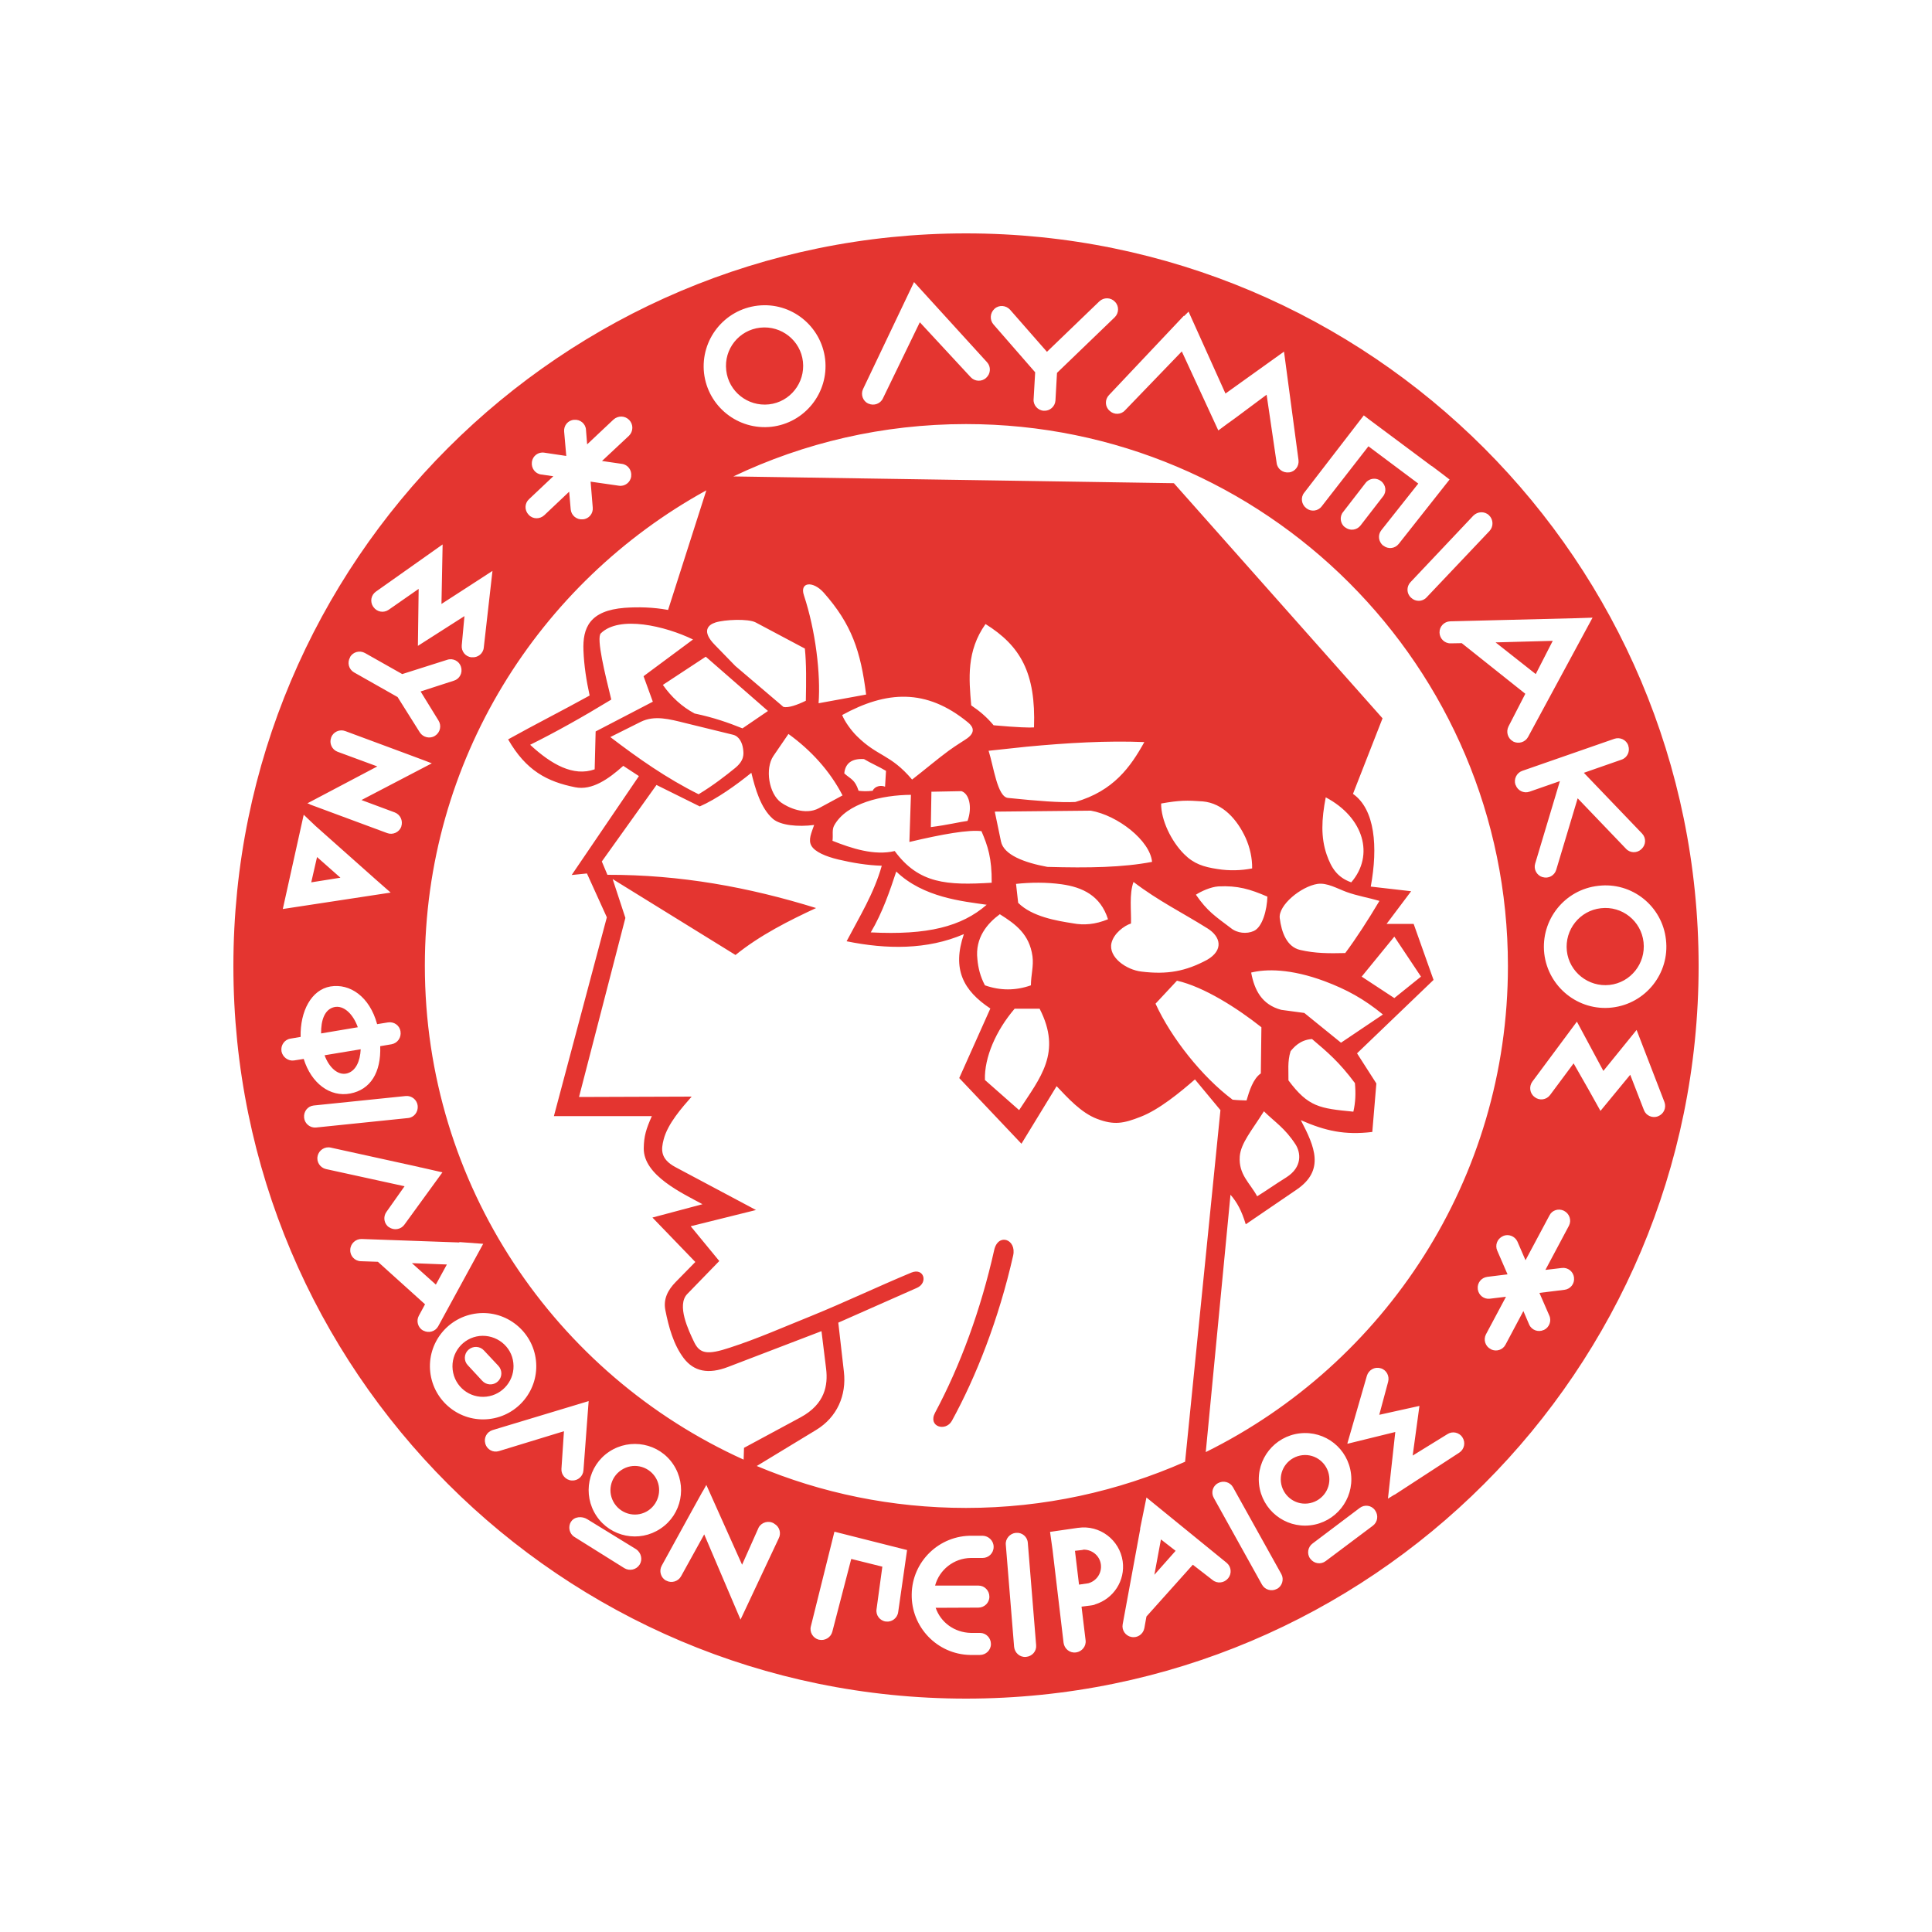 <?xml version="1.0" encoding="utf-8"?>
<!-- Generator: Adobe Illustrator 24.2.0, SVG Export Plug-In . SVG Version: 6.00 Build 0)  -->
<svg version="1.1" id="Layer_1" xmlns="http://www.w3.org/2000/svg" xmlns:xlink="http://www.w3.org/1999/xlink" x="0px" y="0px"
	 viewBox="0 0 1000 1000" style="enable-background:new 0 0 1000 1000;" xml:space="preserve">
<style type="text/css">
	.st0{fill-rule:evenodd;clip-rule:evenodd;fill:#E43530;}
</style>
<g>
	<path class="st0" d="M500,120.8c209.4,0,379.2,169.8,379.2,379.2c0,209.4-169.8,379.2-379.2,379.2S120.8,709.4,120.8,500
		C120.8,290.6,290.6,120.8,500,120.8L500,120.8z M325.7,217.4L325.7,217.4c2.2,2.3,2.1,5.9-0.1,8.1l-14,13.1l10.3,1.5
		c3.1,0.4,5.2,3.3,4.8,6.4v0.1c-0.4,3.1-3.3,5.3-6.4,4.8l-14.6-2.1l1.1,13.4c0.3,3.1-2,5.9-5.1,6.1l-0.1,0c-3.1,0.3-5.9-2-6.2-5.1
		l-0.8-9.2l-12.9,12.2c-2.3,2.1-5.9,2.1-8-0.2l-0.1-0.1c-2.2-2.3-2.1-5.9,0.2-8l12.6-11.9l-6.3-0.9c-3.1-0.4-5.2-3.3-4.8-6.4l0-0.1
		c0.4-3.1,3.3-5.3,6.4-4.8l11.4,1.7l-1.1-12.6c-0.3-3.1,2-5.9,5.1-6.1l0.1,0c3.1-0.3,5.9,2,6.1,5.1l0.6,7.6l13.6-12.8
		C319.9,215,323.5,215.1,325.7,217.4L325.7,217.4z M809.5,626.7L809.5,626.7c2.9,1.5,4,4.9,2.6,7.7l-12.2,22.9l8.5-1
		c3.1-0.4,5.9,1.8,6.3,4.9l0,0.1c0.4,3.1-1.8,5.9-4.9,6.3l-13,1.6l5.1,11.7c1.3,2.8,0,6.2-2.8,7.5l-0.1,0c-2.8,1.3-6.2,0.1-7.5-2.8
		l-3-7l-9.2,17.3c-1.4,2.8-4.8,3.9-7.6,2.5l-0.1-0.1c-2.8-1.4-3.9-4.8-2.5-7.6l10.4-19.5l-8.3,1c-3.1,0.4-5.9-1.8-6.3-4.9l0-0.1
		c-0.4-3.1,1.8-5.9,4.9-6.3l10.5-1.3l-5.3-12.2c-1.3-2.8-0.1-6.2,2.8-7.5l0.1-0.1c2.8-1.3,6.2,0,7.5,2.8l4.2,9.7l12.4-23.2
		C803.3,626.4,806.7,625.3,809.5,626.7L809.5,626.7z M556.4,802.7l2.1,17.5l4.8-0.7c4.3-1.2,7.1-5.3,6.5-9.8c-0.6-4.5-4.6-7.7-9-7.6
		c-0.3,0.1-0.6,0.2-0.9,0.2L556.4,802.7L556.4,802.7z M566.9,830.4c-0.5,0.3-1.1,0.4-1.7,0.5l-1.4,0.2l-0.1,0l-3.9,0.5l2.1,17.4
		c0.4,3.1-1.9,5.9-5,6.3l-0.1,0c-3.1,0.4-5.9-1.9-6.3-5l-5.7-48.1l-1.3-9.3l14.5-2.1l0,0l0.1,0c11.1-1.6,21.4,6.2,23,17.3
		C582.5,818.2,576.3,827.5,566.9,830.4L566.9,830.4z M341.9,791.2c-11,7.4-25.9,4.4-33.2-6.6c-7.3-11-4.4-25.9,6.6-33.2
		c11-7.3,25.9-4.4,33.2,6.6C355.8,769,352.9,783.9,341.9,791.2L341.9,791.2z M335.6,781.8c-5.8,3.9-13.6,2.3-17.5-3.5
		c-3.9-5.8-2.3-13.6,3.5-17.4c5.8-3.9,13.6-2.3,17.5,3.5C342.9,770.1,341.3,777.9,335.6,781.8L335.6,781.8z M331.1,809.8
		L331.1,809.8c-1.7,2.7-5.2,3.5-7.9,1.9l-25.9-16.2c-2.6-1.6-3.4-5.2-1.8-7.8l0.1-0.1c1.7-2.7,5.7-2.9,8.3-1.3l25.4,15.6
		C331.9,803.7,332.7,807.2,331.1,809.8L331.1,809.8z M699.3,763c1.5,13.1-8,25-21.1,26.5c-13.2,1.5-25-8-26.5-21.1
		c-1.5-13.2,8-25,21.1-26.5C686,740.4,697.8,749.8,699.3,763L699.3,763z M688,764.3c0.8,6.9-4.2,13.1-11.1,13.9
		c-6.9,0.8-13.1-4.2-13.9-11.1c-0.8-6.9,4.2-13.1,11.1-13.9C681,752.4,687.2,757.4,688,764.3L688,764.3z M862.3,486.4
		c2,17.4-10.5,33.1-27.9,35.1c-17.4,2-33.1-10.6-35.1-28c-1.9-17.4,10.6-33.1,28-35C844.7,456.4,860.4,469,862.3,486.4L862.3,486.4z
		 M850.7,487.7c1.2,11-6.7,20.9-17.6,22.1c-10.9,1.2-20.9-6.7-22.1-17.6c-1.2-11,6.7-20.9,17.6-22.1
		C839.6,468.8,849.5,476.7,850.7,487.7L850.7,487.7z M277.4,704.1c1.7,15.1-9.2,28.7-24.3,30.4c-15.1,1.7-28.7-9.2-30.4-24.3
		c-1.7-15.1,9.2-28.7,24.3-30.4C262,678.1,275.7,689,277.4,704.1L277.4,704.1z M265.7,705.4c1,8.7-5.3,16.5-13.9,17.5
		c-8.7,1-16.5-5.2-17.5-13.9c-1-8.7,5.2-16.5,13.9-17.5C256.9,690.6,264.8,696.8,265.7,705.4L265.7,705.4z M242.4,698.7L242.4,698.7
		c2.4-2.2,6-2,8.1,0.3l7.5,8c2.1,2.3,2,5.9-0.3,8l-0.1,0.1c-2.3,2.1-5.9,1.9-8-0.4l-7.5-8.1C240,704.4,240.1,700.8,242.4,698.7
		L242.4,698.7z M427.1,186c1.9,17.3-10.5,32.9-27.8,34.9c-17.3,1.9-32.9-10.5-34.9-27.8c-1.9-17.3,10.5-32.9,27.8-34.9
		C409.5,156.2,425.1,168.7,427.1,186L427.1,186z M415.6,187.2c1.2,11-6.7,20.9-17.6,22.1c-11,1.2-20.9-6.7-22.1-17.6
		c-1.3-11,6.6-20.9,17.6-22.1C404.5,168.4,414.4,176.3,415.6,187.2L415.6,187.2z M711.7,781.7L711.7,781.7c1.9,2.6,1.4,6.1-1.1,8
		L686.2,808c-2.5,1.9-6,1.4-7.9-1.1l-0.1-0.1c-1.9-2.5-1.3-6.1,1.2-7.9l24.4-18.4C706.3,778.6,709.9,779.1,711.7,781.7L711.7,781.7z
		 M163.3,427.5l31.5,28l7.4,6.5l-55.8,8.5l0-0.1l0,0l10.8-48.7L163.3,427.5L163.3,427.5z M161.1,456.7l15.1-2.4l-12.1-10.7
		L161.1,456.7L161.1,456.7z M145.7,544.2l0-0.1c-0.5-3,1.5-6,4.6-6.5l5.3-0.9c-0.3-13.4,5.6-24.4,15.4-26.1
		c10.1-1.7,20.3,5.2,24.2,19.5l5.6-0.9c3.1-0.5,6,1.5,6.5,4.6l0,0.1c0.5,3.1-1.5,6-4.6,6.6l-5.9,1c0.5,13.7-5.1,22.5-15.5,24.5
		c-10.5,2-20.2-5.3-24.1-17.9l-5.1,0.8C149.2,549.3,146.3,547.2,145.7,544.2L145.7,544.2z M166.2,534.9l19-3.2
		c-2.4-6.8-7.3-11.6-12.3-10.4C168,522.5,166.1,528.1,166.2,534.9L166.2,534.9z M186.7,543.1l-18.7,3.1c2.3,6.3,6.9,10.6,11.6,9.4
		C184.1,554.4,186.4,549.4,186.7,543.1L186.7,543.1z M484.3,832.2l22.1-0.1c3.1,0,5.7-2.5,5.7-5.6l0-0.1c0-3.1-2.5-5.7-5.6-5.7
		l-22.5,0c2.2-8.2,9.7-14.2,18.5-14.3l0,0l0.5,0l0,0l0.4,0v0l5.2,0c3.1,0,5.7-2.5,5.7-5.7l0-0.1c0-3.1-2.6-5.6-5.6-5.7l-5,0l0,0
		l-0.5,0c-17-0.3-31.1,13.3-31.3,30.3c-0.3,17,13.2,31,30.1,31.4l0,0l5.2,0c3.1,0,5.7-2.5,5.7-5.6l0-0.1c0-3.1-2.5-5.7-5.6-5.7
		l-4.5,0l0,0l-0.2,0C493.9,845,486.9,839.7,484.3,832.2L484.3,832.2z M364.5,794.2l-12,21.7c-1.5,2.7-5,3.7-7.7,2.2l-0.1,0
		c-2.7-1.5-3.7-5-2.2-7.7l15.5-28.2l0,0l5.7-10.3l0,0.1l1.9-3.4l18.5,41.3l8.6-19.3c1.5-2.7,5.2-3.8,8-2l0.1,0.1
		c2.7,1.5,3.7,4.9,2.2,7.7l-19.7,41.9L364.5,794.2L364.5,794.2z M195.3,396.7l-20.6-7.6c-2.9-1.1-4.4-4.4-3.3-7.3l0-0.1
		c1.1-2.9,4.4-4.4,7.3-3.3l30.2,11.2l0,0l11,4.1l0,0l3.6,1.4l-36.4,19l17.2,6.4c2.9,1.1,4.4,4.3,3.4,7.3l0,0.1
		c-1.1,2.9-4.4,4.4-7.3,3.3l-40.2-14.9l0.1-0.1l-1.2-0.4L195.3,396.7L195.3,396.7z M240.4,318.9l-1.4,15.1c-0.3,3.1,1.9,5.9,5,6.2
		l0.2,0c3.1,0.3,5.9-1.9,6.2-5l4.5-39.7c-8.8,5.7-17.5,11.4-26.4,17.1l0.6-30.8l-34.5,24.4c-2.6,1.8-3.2,5.3-1.4,7.9l0.1,0.1
		c1.8,2.6,5.3,3.2,7.9,1.4l15.5-10.8l-0.4,29.5L240.4,318.9L240.4,318.9z M713.9,732.3l4.6-17.1c0.8-3-0.9-6.2-3.9-7l-0.1,0
		c-3-0.9-6.1,0.9-7,3.9l-10.1,35l0.1,0l-0.1,0.2l24.8-6.1l-3.8,34.5l3.4-2.1v0.1l33.5-21.8c2.6-1.7,3.4-5.2,1.7-7.8l0-0.1
		c-1.7-2.6-5.2-3.4-7.8-1.7l-18,11.1l3.5-25.7L713.9,732.3L713.9,732.3z M814.5,550.4l-12.2,16.4c-1.9,2.5-5.4,3-7.9,1.1l-0.1-0.1
		c-2.5-1.8-3-5.4-1.2-7.9l23.1-31.1l13.7,25.5l17.2-21.2l0,0l0,0l14.4,37.3c1.1,2.9-0.3,6.2-3.2,7.3l-0.1,0.1
		c-2.9,1.1-6.2-0.3-7.3-3.2l-7.1-18.3l-15.4,18.7l-6.2-11.1l0,0L814.5,550.4L814.5,550.4z M205.8,360.8l-22.6-12.8
		c-2.7-1.6-3.6-5-2-7.8l0-0.1c1.5-2.7,5-3.6,7.7-2.1l19.3,10.9l23.3-7.4c3-1,6.2,0.7,7.1,3.6l0,0.1c1,3-0.7,6.2-3.6,7.1l-17.3,5.6
		l9.3,15.1c1.6,2.6,0.9,6.1-1.8,7.8l-0.1,0.1c-2.6,1.6-6.1,0.8-7.8-1.8L205.8,360.8L205.8,360.8z M547.1,193l-0.8,14.3
		c-0.2,3.1-2.9,5.5-6,5.3l-0.1,0c-3.1-0.2-5.5-3-5.2-6l0.8-13.9l-21.6-24.8c-2-2.3-1.8-5.9,0.5-8l0.1-0.1c2.3-2.1,5.9-1.8,8,0.5
		l19.1,21.8L569,156c2.3-2.2,5.9-2.1,8,0.1l0.1,0.1c2.2,2.2,2.1,5.8-0.1,8L547.1,193L547.1,193z M469.5,802.3l-4.6,32.1
		c-0.4,3.1-3.3,5.3-6.3,4.9l-0.1,0c-3.1-0.4-5.3-3.3-4.8-6.4l3-22l-16.1-4l-9.8,37.7c-0.8,3-3.9,4.8-6.9,4.1l-0.1,0
		c-3-0.8-4.9-3.9-4.1-6.9l12.2-49L469.5,802.3L469.5,802.3z M750.3,248.2L724,281.5c-2,2.5-5.5,2.9-8,0.9l-0.1,0
		c-2.4-2-2.9-5.5-0.9-8l19.1-24.1L708.3,231l-24.2,31.1c-1.9,2.5-5.5,2.9-7.9,1l-0.1-0.1c-2.5-1.9-3-5.5-1.1-7.9l30.9-40.1l3,2.3
		l0,0l32.2,24l0-0.1l5.7,4.3l0,0L750.3,248.2L750.3,248.2z M714.8,249L714.8,249c2.6,2,3,5.6,1,8l-11.6,15c-2,2.5-5.5,2.9-8,0.9
		l-0.1,0c-2.4-1.9-2.9-5.5-0.9-7.9l11.6-15C708.8,247.4,712.4,247.1,714.8,249L714.8,249z M770.7,266.7L770.7,266.7
		c2.3,2.2,2.4,5.8,0.3,8.1l-32.6,34.4c-2.1,2.3-5.7,2.4-8,0.2l-0.1-0.1c-2.3-2.1-2.4-5.7-0.2-8l32.5-34.4
		C764.8,264.7,768.4,264.5,770.7,266.7L770.7,266.7z M784.5,406.3l-0.1-0.1c-1-2.9,0.6-6.2,3.5-7.2l47.7-16.6c2.9-1,6.2,0.5,7.2,3.5
		l0,0.1c1,2.9-0.5,6.2-3.5,7.2l-19.5,6.8l30.1,31.4c2.2,2.3,2.1,5.8-0.2,8l-0.1,0.1c-2.3,2.2-5.9,2.1-8-0.2l-25-26.1l-11.1,37
		c-0.9,3-4,4.7-7,3.8l-0.1,0c-3-0.9-4.7-4.1-3.8-7l12.8-42.7l-15.8,5.5C788.7,410.8,785.5,409.2,784.5,406.3L784.5,406.3z
		 M630.4,767.7L630.4,767.7c2.8-1.6,6.3-0.6,7.8,2.1l25,44.9c1.5,2.7,0.5,6.2-2.2,7.7l-0.1,0c-2.7,1.5-6.2,0.5-7.7-2.2l-24.9-44.8
		C626.7,772.7,627.6,769.2,630.4,767.7L630.4,767.7z M525.8,793.4l0.1,0c3.1-0.3,5.9,2,6.1,5.2l4.3,52.9c0.3,3.1-2,5.8-5.2,6.1
		l-0.1,0c-3.1,0.3-5.8-2.1-6.1-5.2l-4.3-52.9C520.3,796.5,522.7,793.7,525.8,793.4L525.8,793.4z M615.2,161.3l19.1,42.4l30.3-21.7
		l7.5,56.1c0.4,3.1-1.7,6-4.8,6.4l-0.1,0c-3.1,0.4-6-1.7-6.4-4.8l-5.2-35.4L639.9,216l0,0l-3.3,2.4l-1,0.7l0,0l-5,3.7l-18.9-40.9
		l-29.4,30.5c-2.1,2.3-5.7,2.4-8,0.2l-0.1-0.1c-2.3-2.1-2.4-5.7-0.2-8l38.8-41.1l0.1,0.2L615.2,161.3L615.2,161.3z M473.1,146
		l37.8,41.5c2.1,2.3,1.9,5.9-0.4,8l-0.1,0.1c-2.3,2.1-5.9,1.9-8-0.4l-26.3-28.4L457,206.2c-1.3,2.8-4.7,4-7.5,2.7l-0.1,0
		c-2.8-1.3-4-4.7-2.7-7.5L473.1,146L473.1,146z M803.7,331.7l-29.6,0.8l20.8,16.4L803.7,331.7L803.7,331.7z M756.6,332.9l-5.7,0.1
		c-3.1,0.1-5.7-2.4-5.8-5.5l0-0.1c-0.1-3.1,2.4-5.7,5.5-5.8l64.1-1.6c0.2,0,0.4,0,0.5,0l9.1-0.3l-33.4,61.8
		c-1.5,2.7-4.9,3.7-7.7,2.3l-0.1-0.1c-2.7-1.5-3.7-4.9-2.3-7.7l8.7-16.9L756.6,332.9L756.6,332.9z M600.9,796.8l-3.4,18.3l11-12.4
		L600.9,796.8L600.9,796.8z M593.4,836.7l-1.1,6.1c-0.6,3-3.5,5.1-6.6,4.5l-0.1,0c-3.1-0.6-5.1-3.6-4.5-6.6l9.1-49.4l-0.1,0
		l3.3-16.2l41.5,33.8c2.4,2,2.8,5.5,0.8,8l-0.1,0.1c-2,2.4-5.6,2.8-8,0.8l-10.2-7.9L593.4,836.7L593.4,836.7z M231.3,654.5
		l-18.1-0.7l12.4,11.1L231.3,654.5L231.3,654.5z M195.6,653.1l-8.9-0.3c-3.1-0.1-5.6-2.8-5.4-5.9l0-0.1c0.1-3.1,2.8-5.6,5.9-5.5
		l50.5,1.8l0.1-0.2l12.3,0.9l-23.3,42.7c-1.5,2.7-4.9,3.7-7.7,2.2l-0.1,0c-2.7-1.5-3.7-5-2.2-7.7l3.2-5.9L195.6,653.1L195.6,653.1z
		 M291.9,740.8l-33.7,10.3c-3,0.9-6.1-0.8-7-3.8l0-0.1c-0.9-3,0.8-6.1,3.8-7l49.7-15l-0.2,2.4h0L302,761c-0.2,3.1-2.9,5.5-6,5.3
		l-0.1,0c-3.1-0.2-5.5-3-5.3-6L291.9,740.8L291.9,740.8z M209.4,614l-40.7-8.9c-3-0.7-5-3.7-4.3-6.7l0-0.1c0.7-3,3.7-5,6.8-4.3
		l45.5,10l0,0l0.3,0.1l0.9,0.2l0.1,0l11,2.5l-19.7,27.1c-1.8,2.5-5.4,3.1-7.9,1.3l-0.1,0c-2.6-1.8-3.1-5.4-1.3-7.9L209.4,614
		L209.4,614z M216.2,572.4L216.2,572.4c0.3,3.2-1.9,6-5,6.3l-47.6,4.9c-3.1,0.3-5.9-2-6.2-5.1l0-0.1c-0.3-3.1,1.9-5.9,5-6.2
		l47.6-4.9C213.1,567,215.9,569.3,216.2,572.4L216.2,572.4z M514.6,647c-6.9,30.8-17.5,59.7-30.6,84.2c-3.9,7.3,5.5,10,8.7,4.2
		c12.5-22.8,24.2-52.4,31.7-85.5C526.3,641.4,516.6,638,514.6,647L514.6,647z M654.2,575.2c5.8,5.7,10.9,8.7,16.4,17.2
		c2.6,4.1,3.7,11.6-4.8,17c-6.4,4-10.1,6.7-15.1,9.8c-3.7-6.9-9.7-11.2-9-20.7C642.3,591.6,647.9,585.2,654.2,575.2L654.2,575.2z
		 M679.1,537.8c8,6.8,14,11.8,22.2,22.8c0.5,5.5,0.3,9.9-0.8,14.8c-17.5-1.7-23.3-2.4-33.6-16.2c0.1-4.6-0.6-9.7,1.1-15.1
		C669.5,542.3,672.8,538.2,679.1,537.8L679.1,537.8z M715.8,525.1l-21.7,14.6l-19-15.4c-4-0.5-7.9-1.1-11.9-1.6
		c-10.1-2.7-13.9-10.2-15.6-19.3c7.6-1.9,20.4-2.1,38.1,4.5C697.1,512.2,705.9,517,715.8,525.1L715.8,525.1z M721.7,484.8
		l-16.9,20.7l16.9,11.1l13.8-11.1L721.7,484.8L721.7,484.8z M714,466.3c-5.9,9.9-11.9,19.2-17.7,27c-8.5,0.2-15.5,0.2-23.3-1.6
		c-7-1.6-9.7-9.2-10.6-16.4c-0.9-6.7,11-16.5,19.6-17.8c4.9-0.7,10.1,2.4,15,4.2C702.5,463.7,708.6,464.7,714,466.3L714,466.3z
		 M686.2,412.7c-2.2,11.4-2.6,20.7,0.5,29.7c2.4,6.8,5.4,11.7,12.7,14.3C711.5,442.7,705.9,423.1,686.2,412.7L686.2,412.7z
		 M601,415.9c-0.1,8.5,5.2,19.5,11.9,26.2c5.1,5.1,10.1,6.6,17.2,7.7c6.3,1,12.2,0.8,18-0.3c0.1-5.2-1.1-10.8-3.4-15.9
		c-4.3-9.3-11.7-17.9-22.2-18.8C614.4,414.2,610.5,414.2,601,415.9L601,415.9z M619,463.1c6,8.7,10.1,11.2,18,17.2
		c3.4,2.8,8.3,3.2,11.9,1.6c4.6-2,6.9-11.1,7.1-17.8c-9-3.9-15.4-5.8-25.4-5.3C626.5,459.1,621.6,461.4,619,463.1L619,463.1z
		 M609.2,507.6l-11.1,11.9c8.1,17.7,24.1,37.9,39.9,49.7c2.9,0.3,5.2,0.3,7.2,0.4c1.4-4.8,3.4-11.3,7.4-14l0.3-23.9
		C640.4,521.8,623.2,510.8,609.2,507.6L609.2,507.6z M586.7,456.5c-2.3,6.4-1.1,14.8-1.3,21.5c-3.5,1.1-8.9,5.1-10.1,10.1
		c-1.7,7.3,7.6,13.9,15.6,14.8c13.2,1.6,22.7-0.1,33.9-6.1c8.6-5,7.1-11.9,0.3-16.2C611.7,472.2,599.7,466.4,586.7,456.5
		L586.7,456.5z M573.5,475.8c-3.9-12.3-13.3-16.6-24-18.1c-7.8-1.1-16.2-1-23.6-0.2l1.1,9.8c7.2,7.2,20,9.3,28.3,10.6
		C561,479,567,478.5,573.5,475.8L573.5,475.8z M525.1,522.2c-9.5,11.1-15.7,25.1-15.3,36.8l17.7,15.6c10.9-16.8,22.3-29.7,10.6-52.5
		H525.1L525.1,522.2z M509.8,510c7.9,2.8,15.9,2.8,23.8,0c0-5.3,1.5-9.9,0.8-15.1c-1.6-11.3-8.6-16.5-16.9-21.7
		c-6.4,4.7-12.9,12.2-11.6,23.3C506.3,501,507.4,505.5,509.8,510L509.8,510z M463.9,451.1c14,13.5,34.4,15.4,46.8,17.2
		c-13,11.3-30.6,15.8-60,14.3C456.8,472.4,460.8,460.5,463.9,451.1L463.9,451.1z M471.5,411.4l-0.8,24.4c17.3-4.1,30.5-6.4,37.3-5.6
		c3.3,7.7,5.4,13.9,5.3,26.7c-23.1,1.4-37.7,0.6-50.2-16.4c-10.6,2.5-22.4-1.4-32.2-5.3c0.4-3-0.4-5.7,0.9-8
		C438.2,415.7,456.5,411.5,471.5,411.4L471.5,411.4z M514.9,420.1l3.2,15.4c1.4,7,12.1,11,24,13.2c21.4,0.6,39.1,0.3,54.2-2.6
		c-1-11-17.8-24.1-31.7-26.5L514.9,420.1L514.9,420.1z M511.7,388.6c2.6,8.1,4.5,23.8,10,24.4c15.6,1.6,27.1,2.5,34.9,2.1
		c19.8-5.7,28.6-18.2,35.7-31c-19.2-0.8-39.9,0.4-61,2.4C524.8,387.2,518.3,387.9,511.7,388.6L511.7,388.6z M482.1,409.8l-0.3,18.3
		c8.7-1.1,15.1-2.7,19-3.2c2.6-7.2,0.8-14.2-3.2-15.4L482.1,409.8L482.1,409.8z M502.7,365.1c4.4,3,7.9,5.9,11.6,10.3
		c12.2,1.1,18.9,1.3,20.9,1.1c1-28.2-7-42.2-25.1-53.5C500.2,337,501.5,351.2,502.7,365.1L502.7,365.1z M447.2,392.9
		c3.3,2,8.1,4.1,11.4,6.1l-0.5,8.2c-2-0.9-5.3-0.4-6.4,2.1c-3.3,0.4-5.6,0.2-7.3,0c-1.9-5.9-4.1-6-7.4-9
		C437.5,395,441,392.5,447.2,392.9L447.2,392.9z M435.9,370.1c1.3,3.3,4.5,7.8,7.6,10.9c10.9,10.8,17.3,9.2,28.6,22.5
		c6.7-5.2,13.3-10.8,18.9-14.9c4.1-3,7.9-5.2,9.7-6.5c5.3-3.9,1.7-7,0.3-8.2C479.3,356.1,458.7,357.6,435.9,370.1L435.9,370.1z
		 M423.7,364l24.6-4.5c-2.8-22.5-7.5-36.4-21.9-52.7c-5.6-6.3-12.6-5.6-10.3,1.3C422.2,326.6,424.8,348.8,423.7,364L423.7,364z
		 M408.1,379.9c11.5,8.3,21.4,19,28,31.8l-12.2,6.6c-7.2,3.9-16.1-0.4-19.6-2.9c-6.4-4.6-8.4-17.6-4-24.1L408.1,379.9L408.1,379.9z
		 M405.5,365.9c2.5,0.6,7.1-1,11.6-3.2c0.2-10,0.3-19.1-0.5-27l-25.4-13.5c-3.9-2.1-16.2-1.5-20.9,0c-3.8,1.2-7.3,4.5-0.3,11.6
		l10.6,10.9L405.5,365.9L405.5,365.9z M343.1,354.5c4.4,6.3,9.9,11.3,16.4,14.8c10,2.1,17.6,4.8,24.8,7.7l13.2-9
		c-10.7-9.4-21.5-18.7-32.2-28.1L343.1,354.5L343.1,354.5z M315.9,381.5c14.4,11,29.2,21.4,45.7,29.6c7.6-4.6,14-9.6,18.8-13.5
		c4.9-4,4.6-7.2,4.2-10.1c-0.4-2.9-1.9-6.4-5.2-7.2l-24.5-6c-8.4-2.1-16.1-4.2-23.2-0.7L315.9,381.5L315.9,381.5z M274.4,385.5
		c12.9-6.4,26.9-14.2,42-23.4c-3.1-12.7-7.9-31.9-5.4-34.3c9.6-9.4,33.3-3.8,47.7,3.2L333.1,350l4.8,13.2l-29.6,15.4l-0.5,19.6
		C296.8,402.1,285.4,395.7,274.4,385.5L274.4,385.5z M330.7,401.7l-34.8,51.2l7.9-0.8l10.3,22.7l-27.4,102.9l50.7,0
		c-3,6.7-4.1,10.4-4.2,16.6c-0.2,14.1,20,23.3,30.4,29l-25.9,6.9l22.2,23l-10.2,10.4c-3.9,4-6.5,8.7-5.3,14.6
		c1.7,8.6,4.2,17.8,9.5,24.8c5.2,6.8,12.6,8.5,23,4.5l48.3-18.5l2.4,19.5c1,8.4-0.5,18.2-13.2,25.1l-29.3,15.8l-0.2,6.1
		c-97.3-44-165-142-165-255.7c0-106,58.9-198.3,145.7-246l-19.8,61.9c-7.7-1.4-15.2-1.6-22.4-1.1c-18.3,1.4-21.9,10.4-21.4,22.2
		c0.3,7.7,1.5,15.5,3.2,23.2c-14.3,7.9-28,14.8-42.2,22.7c9.3,16.2,20.2,21.9,34.8,24.8c8.6,1.7,17.1-4.2,24.8-11.1L330.7,401.7
		L330.7,401.7z M391.7,758.8l30.8-18.7c10.8-6.6,15.7-17.9,14.3-30.1l-2.9-25.4l40.7-18c5.9-2.6,3.7-10.6-2.9-7.9
		c-17.3,7.2-34.5,15.4-51.7,22.4c-14.2,5.7-27.9,11.8-42.1,16.4c-11.7,3.9-15.6,3.2-18.5-2.6c-3.2-6.6-9.2-19.4-3.7-25.1l16.6-17.1
		l-14.8-18l33.8-8.4l-41.7-22.2c-8-4.3-7.4-9.2-6.1-14.3c2.1-8.2,9.5-16.5,14.5-22.2l-58.3,0.2l24-92.7l-6.6-20.1l63.6,39.3
		c12.7-10.3,27.9-17.9,41.7-24.3c-34.8-10.8-70.3-17.3-108-17.2l-2.9-6.9l28.3-39.6l22.4,11.1c8.7-3.8,18.8-11,26.7-17.4
		c2,8.2,4.8,18.2,11.1,23.8c3.9,3.4,13,4.3,21.4,3.2c-1.4,4.1-3.2,7.7-1.4,10.8c1.8,3.1,7.3,5.5,14,7.1c7.2,1.7,15,3,22.4,3.2
		c-4,14.3-11.6,26.5-18.2,39.1c20.6,4.2,41.7,4.5,60.7-3.7c-6.2,18.2-0.3,29.2,13.7,38.5L496.5,558l32.2,34
		c5.9-9.6,12.3-20.2,18.2-29.8c5.7,6,12.7,13.8,20.9,16.9c8.9,3.4,13.8,2.4,22.7-1.1c9.5-3.7,20.3-12.6,28-19.3l13.2,15.9l-18.3,182
		c-34.7,15.3-73,23.9-113.4,23.9C461.6,780.5,425,772.8,391.7,758.8L391.7,758.8z M624.1,751.6l12.8-133.2c3.5,4,5.8,8.4,7.9,15.3
		l26.4-18c14.6-10,9.3-22.2,2.1-35.9c12.8,5.6,22.7,7.8,37,6.1l2.1-25.1l-10-15.6l39.6-38l-10.3-29l-14,0l12.7-16.9l-20.9-2.4
		c3.8-20.6,2.2-40-9.2-48l15.3-39.1l-108-121.7l-228-3.5c36.5-17.4,77.3-27.1,120.4-27.1c154.9,0,280.5,125.6,280.5,280.5
		C780.5,610.3,716.7,705.8,624.1,751.6L624.1,751.6z"/>
</g>
</svg>
